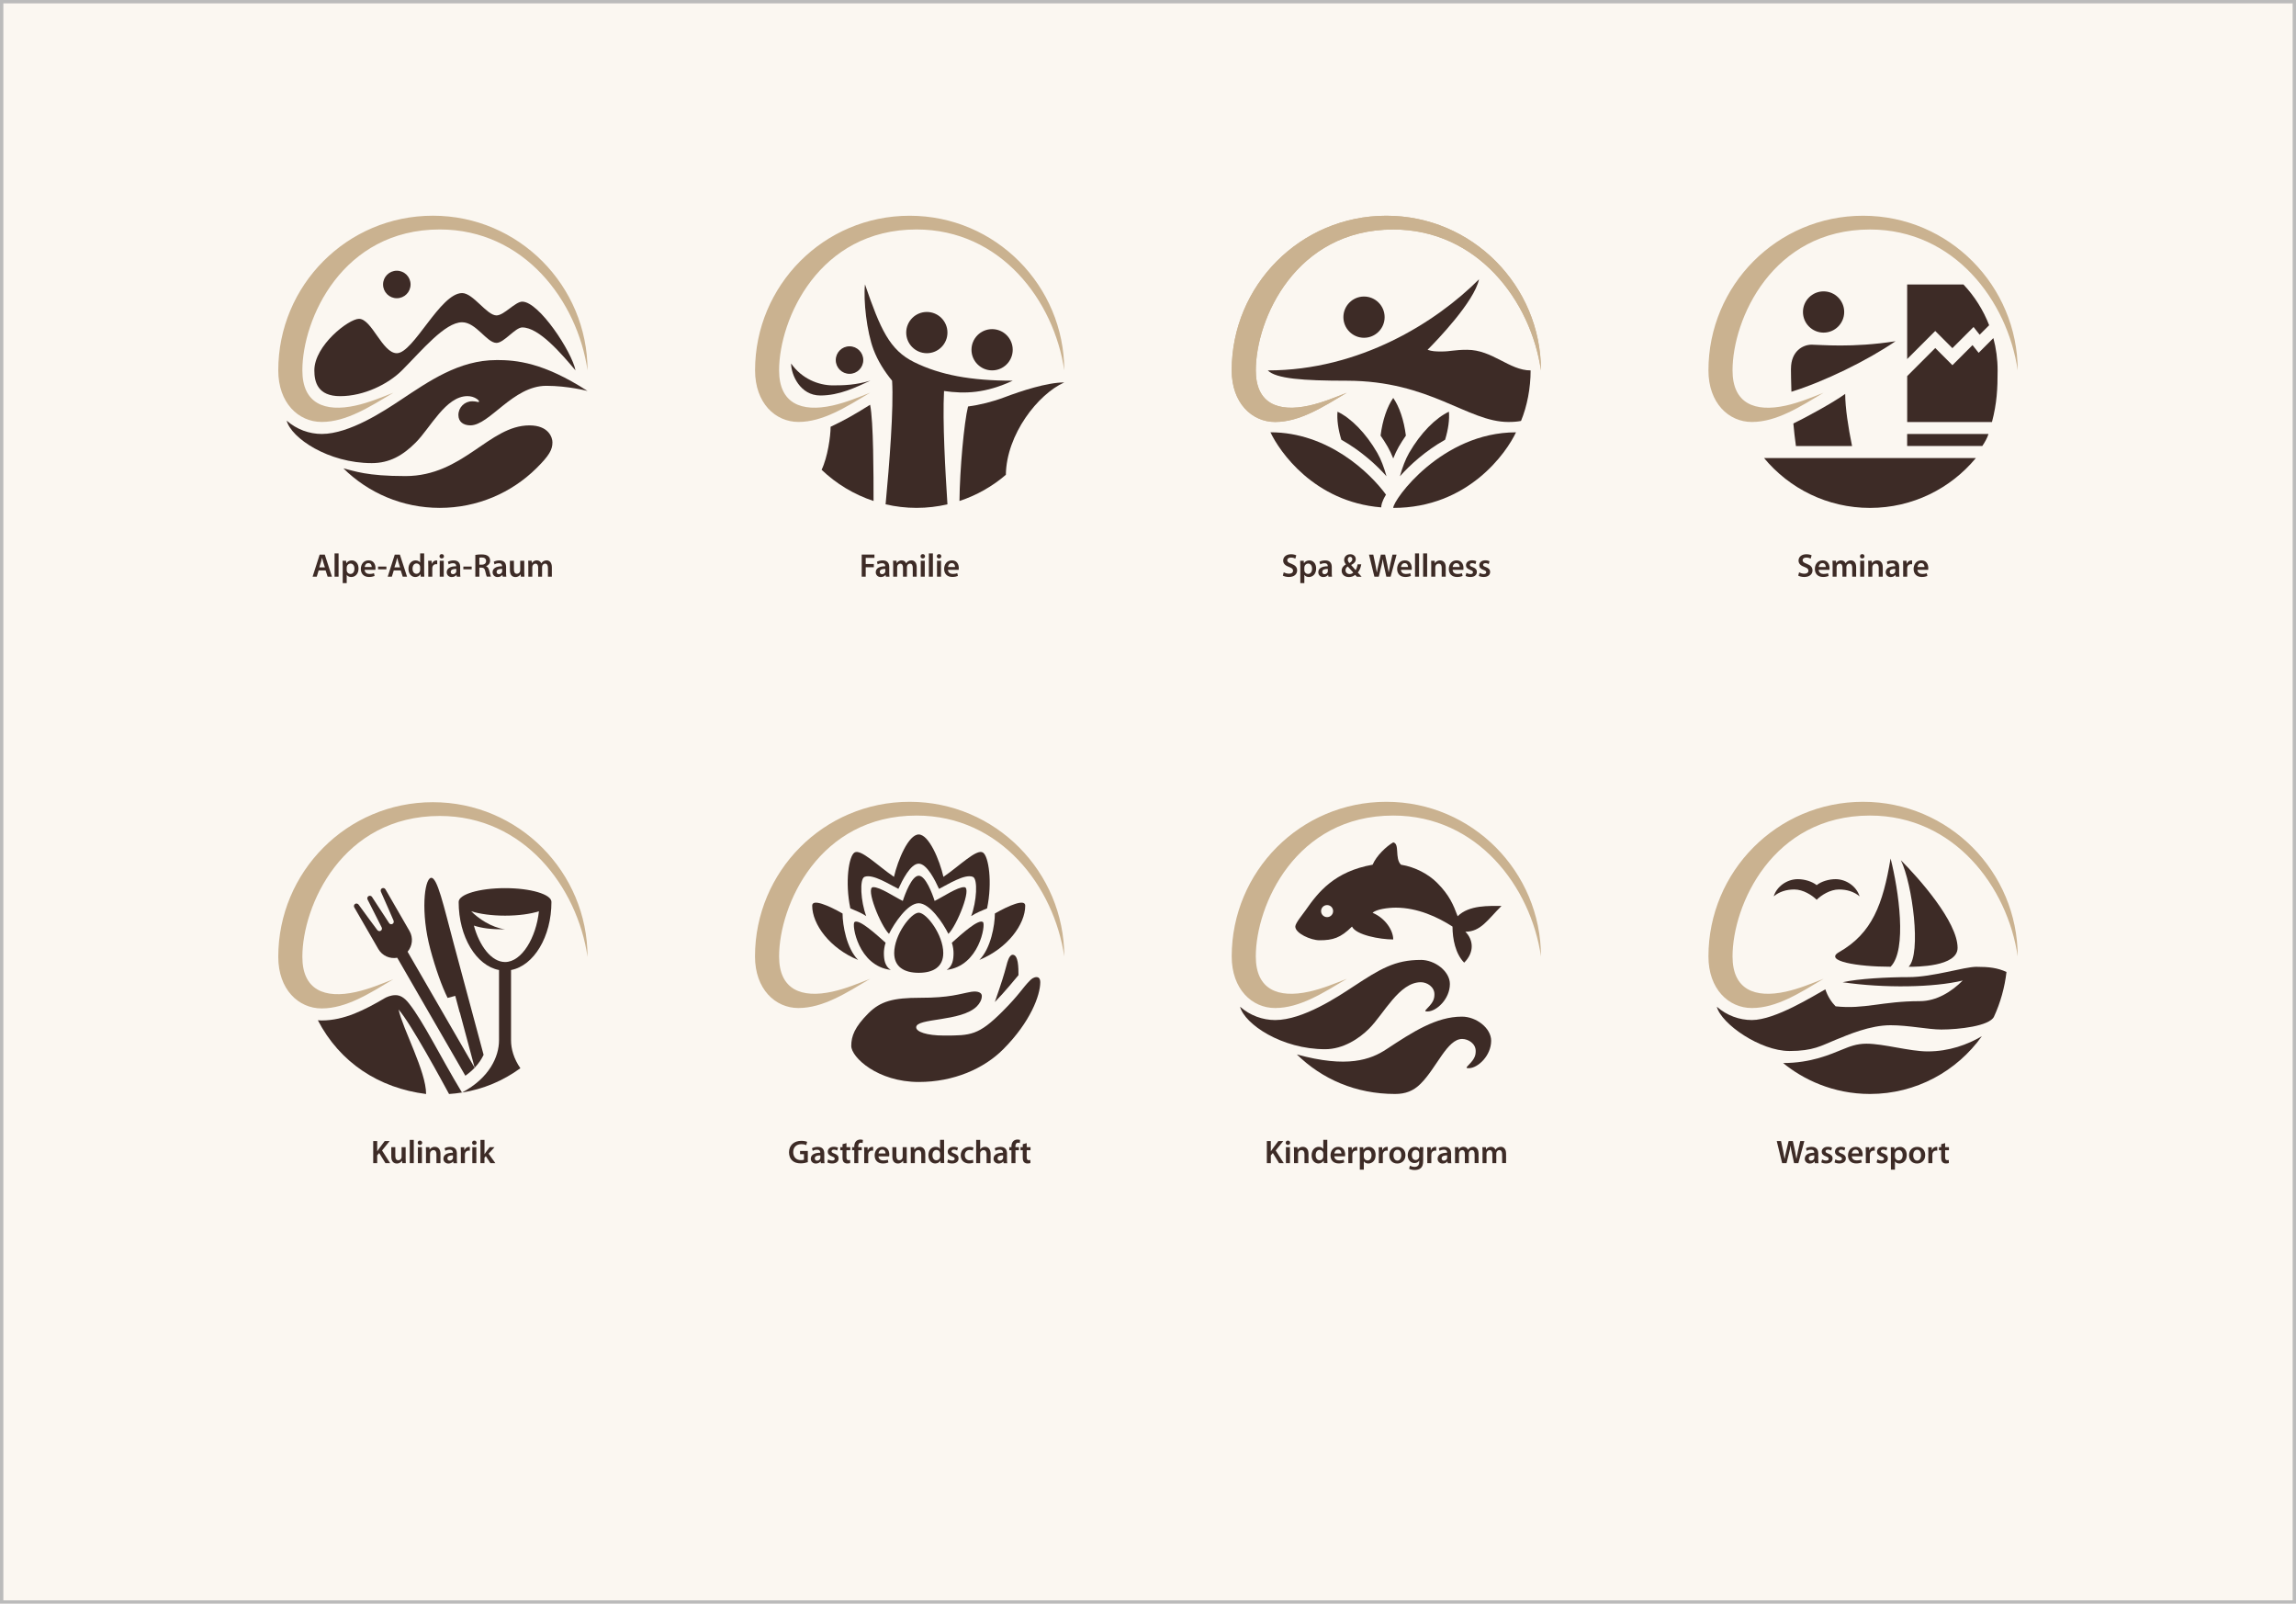 <?xml version="1.0" encoding="UTF-8"?>
<svg id="Ebene_1" data-name="Ebene 1" xmlns="http://www.w3.org/2000/svg" xmlns:xlink="http://www.w3.org/1999/xlink" version="1.1" viewBox="0 0 686 479">
  <defs>
    <style>
      .cls-1 {
        clip-path: url(#clippath);
      }

      .cls-2 {
        fill: none;
      }

      .cls-2, .cls-3, .cls-4, .cls-5, .cls-6 {
        stroke-width: 0px;
      }

      .cls-3 {
        fill: #bbb;
      }

      .cls-4 {
        fill: #fbf7f1;
      }

      .cls-5 {
        fill: #3d2b26;
      }

      .cls-6 {
        fill: #cab290;
      }
    </style>
    <clipPath id="clippath">
      <rect class="cls-2" width="686" height="479"/>
    </clipPath>
  </defs>
  <rect class="cls-4" width="686" height="479"/>
  <g class="cls-1">
    <path class="cls-6" d="M380.99,126.04c7.39,0,14.39-4.54,21.42-8.73-3.44,1.35-7.25,2.95-11.29,3.84-9.24,2.03-15.91-.59-15.91-10.51,0-15.32,11.92-42.09,41.06-42.09,25.2,0,41.11,21.33,44.14,42.09,0-25.23-20.49-46.2-46.2-46.2s-46.2,20.84-46.2,46.2c0,9.72,6.02,15.4,12.97,15.4"/>
    <path class="cls-6" d="M380.99,126.04c7.39,0,14.39-4.54,21.42-8.73-3.44,1.35-7.25,2.95-11.29,3.84-9.24,2.03-15.91-.59-15.91-10.51,0-15.32,11.92-42.09,41.06-42.09,25.2,0,41.11,21.33,44.14,42.09,0-25.23-20.49-46.2-46.2-46.2s-46.2,20.84-46.2,46.2c0,9.72,6.02,15.4,12.97,15.4"/>
    <path class="cls-5" d="M413.7,94.73c0,3.4-2.76,6.16-6.16,6.16s-6.16-2.76-6.16-6.16,2.76-6.16,6.16-6.16,6.16,2.76,6.16,6.16"/>
    <path class="cls-5" d="M438.34,104.48c-3.92,0-4.88.51-7.7.51-1.78,0-2.82-.06-4.11-.51,2.64-2.64,13.97-14.37,15.37-21.05-12.81,12.81-35.6,27.21-63.11,27.21,2.47,2.47,10.45,3.08,23.61,3.08,24.89,0,36.1,12.32,48.25,12.32,1.55,0,2.67-.09,3.8-.31,1.83-4.41,2.87-9.83,2.87-15.09-6.39,0-11.38-6.16-18.99-6.16"/>
    <path class="cls-5" d="M408.56,136.75c2.35,1.96,4.24,3.87,5.7,5.51-.73-2.6-1.64-5.07-2.75-6.99-3.45-5.98-7.92-10.43-11.89-12.3-.2,2.38.19,5.27,1.14,8.37,3.04,1.72,5.66,3.62,7.79,5.41"/>
    <path class="cls-5" d="M416.27,136.94c.5-1.25,1.04-2.43,1.64-3.47.68-1.17,1.39-2.29,2.14-3.36-.59-4.65-1.95-8.62-3.78-11.25-1.83,2.63-3.19,6.6-3.78,11.25.75,1.07,1.46,2.19,2.14,3.36.6,1.04,1.14,2.22,1.64,3.47"/>
    <path class="cls-5" d="M423.98,136.75c2.14-1.79,4.76-3.69,7.79-5.41.95-3.1,1.34-5.99,1.14-8.37-3.97,1.87-8.44,6.32-11.89,12.3-1.11,1.92-2.03,4.39-2.75,6.99,1.46-1.64,3.35-3.55,5.71-5.51"/>
    <path class="cls-5" d="M416.27,151.71c22.45,0,33.88-16.58,36.68-22.58-22.21,0-36.68,20.14-36.68,22.58"/>
    <path class="cls-5" d="M414.11,147.75c-4.81-6.59-17.35-18.63-34.52-18.63,2.65,5.68,13.01,20.79,33.09,22.43.01-.55.13-1.65,1.43-3.81"/>
    <path class="cls-5" d="M270.76,99.34c0,3.4,2.76,6.16,6.16,6.16s6.16-2.76,6.16-6.16-2.76-6.16-6.16-6.16-6.16,2.76-6.16,6.16"/>
    <path class="cls-5" d="M290.26,104.47c0,3.4,2.76,6.16,6.16,6.16s6.16-2.76,6.16-6.16-2.76-6.16-6.16-6.16-6.16,2.76-6.16,6.16"/>
    <path class="cls-5" d="M249.71,107.55c0,2.27,1.84,4.11,4.11,4.11s4.11-1.84,4.11-4.11-1.84-4.11-4.11-4.11-4.11,1.84-4.11,4.11"/>
    <path class="cls-6" d="M238.56,126.03c7.39,0,14.39-4.54,21.42-8.73-3.44,1.35-7.25,2.95-11.29,3.84-9.24,2.03-15.91-.59-15.91-10.51,0-15.32,11.92-42.09,41.06-42.09,25.2,0,41.11,21.33,44.14,42.09,0-25.23-20.49-46.19-46.19-46.19s-46.19,20.84-46.19,46.19c0,9.72,6.02,15.4,12.97,15.4"/>
    <path class="cls-5" d="M259.98,113.71c-4.28,1.28-7.7,1.4-11.11,1.4-4.29,0-9.31-1.98-12.5-6.53,0,3.34,2.69,9.55,8.73,9.55,5.69,0,10.68-2.46,14.89-4.41"/>
    <path class="cls-5" d="M300.53,141.82c.18-12.1,9.6-24.07,17.44-27.59-5.15,0-12.9,2.56-17.85,4.43-3.61,1.36-7.32,2.27-10.89,2.76-1.19,4.71-2.47,18.89-2.56,28.22,5.15-1.69,9.84-4.37,13.86-7.82"/>
    <path class="cls-5" d="M258.44,84.97c-.51,4.66.52,14.12,2.57,19.5,1.25,3.3,3.26,6.5,5.53,9.24.51,8.2-.81,24.96-1.94,36.93,2.97.68,6.06,1.06,9.24,1.06s6.27-.37,9.24-1.06c-.62-9.7-1.5-24.5-1.02-33.85,6.25.89,12.36.71,20.53-3.08-12.49,0-21.65-1.69-29.46-5.54-7.34-3.62-10.09-9.85-14.68-23.2"/>
    <path class="cls-5" d="M248.17,127.48c0,2.8-.88,9.09-2.69,12.84,4.37,4.17,9.65,7.39,15.52,9.32,0-7.73,0-23.72-1.03-28.74-5.05,3.17-7.86,4.71-11.81,6.58"/>
    <path class="cls-6" d="M96.12,126.03c7.39,0,14.39-4.54,21.42-8.73-3.44,1.35-7.25,2.95-11.29,3.84-9.24,2.03-15.91-.59-15.91-10.51,0-15.32,11.92-42.09,41.06-42.09,25.2,0,41.11,21.33,44.14,42.09,0-25.23-20.49-46.2-46.2-46.2s-46.2,20.84-46.2,46.2c0,9.72,6.02,15.4,12.97,15.4"/>
    <path class="cls-5" d="M158.19,127.06c-12.05,0-19.76,15.14-37.06,15.14-11.65,0-15.18-1.51-18.54-2.31,7.41,7.3,17.58,11.81,28.8,11.81s21.43-4.49,28.85-11.81c3.95-3.9,4.82-5.62,4.82-7.78,0-1.42-1.13-5.05-6.87-5.05"/>
    <path class="cls-5" d="M138.07,96.26c4.2,0,7.36,6.16,10.27,6.16,2.25,0,5.61-4.62,7.7-4.62,5.01,0,11.63,7.78,15.91,12.83-1.08-5.56-10.9-20.53-15.91-20.53-2.09,0-5.45,4.11-7.7,4.11-2.9,0-6.96-6.67-10.27-6.67-6.56,0-14.51,17.96-19.51,17.96-4.32,0-7.47-10.27-11.29-10.27-3.06,0-13.35,7.95-13.35,15.4,0,3.5,1.03,7.7,7.7,7.7,7.14,0,14.4-3.62,18.48-7.7,5.95-5.95,12.83-14.37,17.96-14.37"/>
    <path class="cls-5" d="M148.34,107.55c-11.23,0-20.21,6.34-28.74,11.99-4.67,3.09-15.14,10.08-23.47,10.08-3.73,0-7.49-1.35-10.48-3.98,0,0,0,0,0,0,1.38,5.23,12.47,12.69,25.42,12.69,5.35,0,9.31-2.31,13.14-6.15,4.41-4.41,8.98-13.86,15.46-13.86,2.11,0,3.45,1.24,3.45,1.54,0,.51-.43,0-2.05,0-2.27,0-4.11,1.84-4.11,4.11,0,2.02,1.49,3.08,3.59,3.08,5.73,0,12.7-11.81,22.67-11.81,6.48,0,12.32,1.54,12.32,1.54-13.18-8.51-21.22-9.24-27.2-9.24"/>
    <path class="cls-5" d="M122.67,84.97c0,2.27-1.84,4.11-4.11,4.11s-4.11-1.84-4.11-4.11,1.84-4.11,4.11-4.11,4.11,1.84,4.11,4.11"/>
    <path class="cls-5" d="M586.65,84.98h-16.83v22.27l8.39-8.39,5.13,5.13,6.32-6.32,1.82,2.31,2.84-2.84c-1.76-4.55-4.38-8.67-7.67-12.16"/>
    <path class="cls-6" d="M523.43,126.04c7.39,0,14.39-4.54,21.42-8.73-3.44,1.35-7.25,2.95-11.29,3.84-9.24,2.03-15.91-.59-15.91-10.51,0-15.32,11.92-42.09,41.06-42.09,25.2,0,41.11,21.33,44.14,42.09,0-25.23-20.49-46.2-46.2-46.2s-46.2,20.84-46.2,46.2c0,9.72,6.02,15.4,12.97,15.4"/>
    <path class="cls-5" d="M538.69,93.19c0,3.4,2.76,6.16,6.16,6.16s6.16-2.76,6.16-6.16-2.76-6.16-6.16-6.16-6.16,2.76-6.16,6.16"/>
    <path class="cls-5" d="M594.12,129.63h-24.3v3.59h22.45c.7-1.01,1.5-2.42,1.85-3.59"/>
    <path class="cls-5" d="M589.35,103.08l-6,6-5.13-5.13-8.39,8.39v13.71h25.33c1.48-5.62,1.69-9.91,1.69-15.4,0-3.34-.44-6.58-1.27-9.67l-4.4,4.41-1.83-2.31Z"/>
    <path class="cls-5" d="M527.07,136.82c7.53,9.09,18.91,14.89,31.64,14.89s24.1-5.79,31.64-14.89h-63.27Z"/>
    <path class="cls-5" d="M535.1,110.13c0,1.05.04,3.92.14,6.88,9.62-2.96,22.65-9.29,31.11-15.09-12.98,2.04-22.53,1.03-25.08,1.03s-6.16,1.88-6.16,7.19"/>
    <path class="cls-5" d="M535.82,126.49c.2,2.21.45,4.49.77,6.74h16.77c-1.14-5.57-2.05-11.48-2.05-15.58-3.4,2.51-12.3,7.35-15.49,8.84"/>
    <path class="cls-5" d="M157.87,172.25h1.17v-2.82c0-.14.02-.27.06-.4.12-.32.42-.67.87-.67.56,0,.82.47.82,1.13v2.76h1.17v-2.86c0-.14.02-.29.06-.4.13-.34.43-.64.84-.64.58,0,.85.47.85,1.26v2.63h1.17v-2.81c0-1.52-.8-2.06-1.58-2.06-.4,0-.7.1-.98.28-.22.14-.41.33-.58.6h-.02c-.21-.53-.69-.88-1.32-.88-.81,0-1.24.44-1.47.81h-.03l-.06-.7h-1.03c.02.41.04.87.04,1.42v3.34ZM156.63,167.49h-1.2v2.87c0,.14-.02.27-.07.37-.12.31-.43.65-.92.65-.64,0-.89-.51-.89-1.3v-2.59h-1.2v2.8c0,1.55.79,2.07,1.65,2.07s1.33-.49,1.54-.82h.03l.06.71h1.05c-.02-.39-.04-.86-.04-1.43v-3.33ZM150.04,170.58c0,.09,0,.18-.03.26-.12.34-.46.66-.95.66-.38,0-.68-.22-.68-.69,0-.72.81-.9,1.66-.89v.66ZM151.21,169.39c0-1.05-.44-2.01-1.96-2.01-.75,0-1.37.21-1.72.42l.23.78c.32-.21.81-.35,1.28-.35.84,0,.97.52.97.83v.08c-1.76,0-2.83.61-2.83,1.8,0,.72.54,1.42,1.5,1.42.63,0,1.13-.26,1.41-.63h.03l.09.53h1.08c-.06-.29-.08-.71-.08-1.14v-1.71ZM143.22,166.58c.12-.03.36-.06.74-.06.78,0,1.28.34,1.28,1.06,0,.66-.5,1.09-1.31,1.09h-.71v-2.08ZM142.03,172.25h1.19v-2.71h.61c.68.02.99.29,1.18,1.15.18.82.34,1.36.44,1.55h1.23c-.13-.25-.3-1.02-.52-1.84-.16-.64-.44-1.09-.92-1.27v-.03c.63-.21,1.2-.79,1.2-1.64,0-.57-.21-1.03-.57-1.33-.45-.37-1.08-.53-2.03-.53-.69,0-1.36.06-1.82.15v6.49ZM138.44,170.06h2.49v-.83h-2.49v.83ZM136.33,170.58c0,.09,0,.18-.03.26-.12.34-.46.66-.95.66-.38,0-.68-.22-.68-.69,0-.72.81-.9,1.66-.89v.66ZM137.5,169.39c0-1.05-.44-2.01-1.96-2.01-.75,0-1.37.21-1.72.42l.23.78c.32-.21.81-.35,1.28-.35.84,0,.97.52.97.83v.08c-1.76,0-2.83.61-2.83,1.8,0,.72.54,1.42,1.49,1.42.63,0,1.13-.26,1.41-.63h.03l.09.53h1.08c-.06-.29-.08-.71-.08-1.14v-1.71ZM131.98,166.8c.41,0,.67-.29.67-.64,0-.37-.26-.65-.67-.65s-.67.28-.67.65c0,.35.26.64.66.64h0ZM132.58,167.49h-1.2v4.76h1.2v-4.76ZM127.96,172.25h1.2v-2.47c0-.13,0-.25.03-.36.11-.55.51-.91,1.08-.91.15,0,.25,0,.36.03v-1.12c-.1-.02-.17-.03-.28-.03-.52,0-1.08.34-1.31,1.01h-.03l-.05-.9h-1.04c.03.42.04.89.04,1.53v3.23ZM125.53,170.18c0,.13,0,.25-.04.35-.12.52-.55.85-1.04.85-.76,0-1.19-.64-1.19-1.52s.43-1.57,1.2-1.57c.55,0,.93.38,1.04.84.02.1.03.22.03.32v.71ZM125.53,165.3v2.7h-.02c-.22-.35-.68-.62-1.34-.62-1.14,0-2.14.95-2.13,2.54,0,1.47.9,2.43,2.04,2.43.68,0,1.26-.33,1.55-.86h.02l.06.75h1.06c-.02-.32-.04-.85-.04-1.34v-5.61h-1.2ZM117.84,169.47l.51-1.62c.12-.39.22-.85.31-1.23h.02c.1.38.21.83.33,1.23l.52,1.62h-1.69ZM119.73,170.38l.6,1.87h1.29l-2.14-6.59h-1.53l-2.11,6.59h1.24l.57-1.87h2.09ZM112.96,170.06h2.49v-.83h-2.49v.83ZM108.96,169.36c.05-.49.36-1.16,1.11-1.16.8,0,1,.72.99,1.16h-2.09ZM112.15,170.2c.02-.11.04-.28.04-.51,0-1.05-.51-2.32-2.05-2.32s-2.33,1.24-2.33,2.56c0,1.46.91,2.41,2.45,2.41.68,0,1.25-.13,1.66-.3l-.18-.82c-.37.13-.76.22-1.32.22-.76,0-1.44-.37-1.47-1.23h3.19ZM103.59,169.52c0-.1.02-.21.04-.3.13-.53.59-.89,1.09-.89.77,0,1.18.68,1.18,1.53,0,.94-.45,1.57-1.21,1.57-.52,0-.94-.35-1.07-.84-.02-.11-.03-.22-.03-.33v-.73ZM102.39,174.18h1.2v-2.46h.02c.24.38.74.63,1.34.63,1.09,0,2.17-.83,2.17-2.55,0-1.49-.91-2.42-2-2.42-.72,0-1.28.3-1.63.84h-.02l-.06-.73h-1.05c.02.45.04.96.04,1.58v5.11ZM99.96,172.25h1.2v-6.95h-1.2v6.95ZM95.39,169.47l.51-1.62c.12-.39.22-.85.31-1.23h.02c.1.38.21.83.33,1.23l.52,1.62h-1.69ZM97.29,170.38l.6,1.87h1.29l-2.14-6.59h-1.53l-2.11,6.59h1.24l.57-1.87h2.09Z"/>
    <path class="cls-5" d="M283.25,169.36c.05-.49.36-1.16,1.11-1.16.8,0,1,.72.99,1.16h-2.09ZM286.43,170.2c.02-.11.04-.28.04-.51,0-1.05-.51-2.32-2.05-2.32s-2.33,1.24-2.33,2.56c0,1.46.91,2.4,2.45,2.4.68,0,1.25-.13,1.66-.3l-.18-.82c-.37.13-.76.22-1.32.22-.76,0-1.44-.37-1.47-1.23h3.19ZM280.57,166.8c.41,0,.67-.29.67-.64,0-.37-.26-.65-.67-.65s-.67.28-.67.65c0,.35.26.64.66.64h0ZM281.16,167.49h-1.2v4.76h1.2v-4.76ZM277.53,172.25h1.2v-6.95h-1.2v6.95ZM275.71,166.8c.41,0,.67-.29.67-.64,0-.37-.26-.65-.67-.65s-.67.28-.67.65c0,.35.26.64.66.64h0ZM276.3,167.49h-1.2v4.76h1.2v-4.76ZM266.88,172.25h1.17v-2.82c0-.14.02-.27.06-.4.12-.32.42-.67.87-.67.56,0,.82.47.82,1.13v2.76h1.17v-2.86c0-.14.02-.29.06-.4.13-.34.43-.64.84-.64.58,0,.85.47.85,1.26v2.63h1.17v-2.81c0-1.52-.8-2.06-1.58-2.06-.4,0-.7.1-.98.28-.22.14-.41.33-.58.6h-.02c-.21-.53-.69-.88-1.32-.88-.81,0-1.24.44-1.47.81h-.03l-.06-.7h-1.03c.02.41.04.87.04,1.42v3.34ZM264.52,170.58c0,.09,0,.18-.03.26-.12.34-.46.66-.95.66-.38,0-.69-.22-.69-.69,0-.72.81-.9,1.66-.89v.66ZM265.69,169.39c0-1.05-.44-2.01-1.96-2.01-.75,0-1.37.21-1.72.42l.23.78c.32-.21.81-.35,1.28-.35.84,0,.97.52.97.83v.08c-1.76,0-2.83.61-2.83,1.8,0,.72.54,1.42,1.5,1.42.63,0,1.13-.26,1.41-.63h.03l.09.53h1.08c-.06-.29-.08-.71-.08-1.14v-1.71ZM257.46,172.25h1.2v-2.81h2.42v-.98h-2.42v-1.82h2.61v-.99h-3.81v6.59Z"/>
    <path class="cls-5" d="M441.83,172.01c.35.2.87.33,1.45.33,1.26,0,1.94-.62,1.94-1.5,0-.7-.4-1.14-1.27-1.45-.61-.22-.83-.36-.83-.67s.24-.51.67-.51.81.16,1.01.27l.24-.84c-.28-.16-.74-.28-1.27-.28-1.11,0-1.8.64-1.8,1.49,0,.57.38,1.08,1.31,1.39.59.22.78.37.78.69s-.24.54-.76.54c-.43,0-.95-.19-1.21-.35l-.24.88ZM437.87,172.01c.35.2.87.33,1.45.33,1.26,0,1.94-.62,1.94-1.5,0-.7-.4-1.14-1.27-1.45-.61-.22-.83-.36-.83-.67s.24-.51.67-.51.81.16,1.01.27l.24-.84c-.28-.16-.74-.28-1.27-.28-1.11,0-1.8.64-1.8,1.49,0,.57.38,1.08,1.31,1.39.59.22.78.37.78.69s-.23.54-.76.54c-.43,0-.95-.19-1.21-.35l-.24.88ZM434.03,169.36c.05-.49.36-1.16,1.11-1.16.8,0,1,.72.99,1.16h-2.09ZM437.22,170.2c.02-.11.04-.28.04-.51,0-1.05-.51-2.32-2.05-2.32s-2.33,1.24-2.33,2.56c0,1.46.91,2.41,2.45,2.41.68,0,1.25-.13,1.66-.3l-.18-.82c-.37.13-.76.22-1.32.22-.76,0-1.44-.37-1.47-1.23h3.19ZM427.64,172.25h1.2v-2.81c0-.14.02-.28.06-.38.13-.36.46-.7.94-.7.66,0,.91.52.91,1.2v2.69h1.2v-2.83c0-1.51-.86-2.04-1.69-2.04s-1.31.45-1.53.82h-.03l-.06-.71h-1.05c.02.41.04.87.04,1.42v3.34ZM425.2,172.25h1.2v-6.95h-1.2v6.95ZM422.78,172.25h1.2v-6.95h-1.2v6.95ZM418.59,169.36c.05-.49.36-1.16,1.11-1.16.8,0,1,.72.99,1.16h-2.09ZM421.78,170.2c.02-.11.04-.28.04-.51,0-1.05-.51-2.32-2.05-2.32s-2.33,1.24-2.33,2.56c0,1.46.91,2.41,2.45,2.41.68,0,1.25-.13,1.66-.3l-.18-.82c-.37.13-.76.22-1.32.22-.76,0-1.44-.37-1.47-1.23h3.19ZM411.95,172.25l.76-3.1c.2-.75.32-1.39.43-2.09h.02c.09.71.21,1.34.37,2.08l.68,3.11h1.28l1.78-6.59h-1.22l-.68,2.97c-.18.81-.33,1.56-.45,2.29h-.02c-.1-.71-.24-1.45-.4-2.23l-.66-3.03h-1.26l-.71,2.97c-.19.84-.37,1.62-.48,2.32h-.02c-.11-.66-.26-1.5-.43-2.3l-.63-2.99h-1.28l1.61,6.59h1.3ZM403.39,166.32c.45,0,.66.39.66.74,0,.46-.32.76-.89,1.12-.28-.34-.47-.67-.47-1.06,0-.42.24-.8.69-.8h0ZM403.21,171.47c-.72,0-1.2-.52-1.2-1.16,0-.55.35-.9.67-1.11.63.71,1.25,1.41,1.65,1.82-.25.25-.64.45-1.11.45h0ZM406.81,172.25c-.4-.43-.76-.83-1.12-1.24.54-.62.85-1.45,1.03-2.46h-1.09c-.11.69-.3,1.31-.59,1.75-.37-.4-.87-.99-1.33-1.51v-.04c.97-.49,1.37-1.05,1.37-1.72,0-.91-.71-1.48-1.64-1.48-1.21,0-1.84.86-1.84,1.69,0,.47.21.95.53,1.31v.04c-.75.4-1.27,1.02-1.27,1.91,0,.95.72,1.86,2.17,1.86.75,0,1.37-.23,1.86-.65.21.21.35.38.52.55h1.41ZM396.73,170.58c0,.09,0,.18-.03.26-.12.34-.46.66-.95.66-.38,0-.68-.22-.68-.69,0-.72.81-.9,1.66-.89v.66ZM397.91,169.39c0-1.05-.44-2.01-1.96-2.01-.75,0-1.37.21-1.72.42l.23.78c.32-.21.81-.35,1.28-.35.84,0,.97.52.97.83v.08c-1.76,0-2.83.61-2.83,1.8,0,.72.54,1.42,1.5,1.42.63,0,1.13-.26,1.41-.63h.03l.09.53h1.08c-.06-.29-.08-.71-.08-1.14v-1.71ZM389.71,169.52c0-.1.02-.21.04-.3.13-.53.59-.89,1.09-.89.77,0,1.18.68,1.18,1.53,0,.94-.45,1.57-1.21,1.57-.52,0-.94-.35-1.07-.84-.02-.11-.03-.22-.03-.33v-.73ZM388.51,174.18h1.2v-2.46h.02c.24.38.74.63,1.34.63,1.09,0,2.17-.83,2.17-2.55,0-1.49-.91-2.42-2-2.42-.72,0-1.28.3-1.63.84h-.02l-.06-.73h-1.06c.02.45.04.96.04,1.58v5.11ZM383.28,171.93c.36.21,1.08.41,1.79.41,1.69,0,2.49-.91,2.49-1.97,0-.94-.55-1.52-1.69-1.96-.88-.33-1.26-.57-1.26-1.08,0-.39.32-.79,1.09-.79.62,0,1.08.19,1.32.31l.28-.97c-.34-.18-.86-.33-1.57-.33-1.44,0-2.34.81-2.34,1.9,0,.94.69,1.53,1.79,1.91.83.3,1.16.6,1.16,1.1,0,.54-.43.9-1.19.9-.62,0-1.21-.2-1.59-.42l-.27,1Z"/>
    <path class="cls-5" d="M572.9,169.36c.05-.49.36-1.16,1.11-1.16.8,0,1,.72.99,1.16h-2.09ZM576.09,170.2c.02-.11.04-.28.04-.51,0-1.05-.51-2.32-2.05-2.32s-2.33,1.24-2.33,2.56c0,1.46.91,2.41,2.45,2.41.68,0,1.25-.13,1.66-.3l-.18-.82c-.37.13-.76.22-1.32.22-.76,0-1.44-.37-1.47-1.23h3.19ZM568.63,172.25h1.2v-2.47c0-.13,0-.25.03-.36.11-.55.51-.91,1.08-.91.15,0,.25,0,.36.03v-1.12c-.1-.02-.17-.03-.28-.03-.52,0-1.08.34-1.31,1.01h-.03l-.05-.9h-1.04c.03.42.04.89.04,1.53v3.23ZM566.27,170.58c0,.09,0,.18-.03.26-.12.34-.46.66-.95.66-.38,0-.69-.22-.69-.69,0-.72.81-.9,1.66-.89v.66ZM567.44,169.39c0-1.05-.44-2.01-1.96-2.01-.75,0-1.37.21-1.72.42l.23.78c.32-.21.81-.35,1.28-.35.84,0,.97.52.97.83v.08c-1.76,0-2.83.61-2.83,1.8,0,.72.54,1.42,1.49,1.42.63,0,1.13-.26,1.41-.63h.03l.09.53h1.08c-.06-.29-.08-.71-.08-1.14v-1.71ZM558.22,172.25h1.2v-2.81c0-.14.02-.28.06-.38.13-.36.46-.7.94-.7.66,0,.91.52.91,1.2v2.69h1.2v-2.83c0-1.51-.86-2.04-1.69-2.04s-1.31.45-1.53.82h-.03l-.06-.71h-1.05c.02.41.04.87.04,1.42v3.34ZM556.4,166.8c.41,0,.67-.29.67-.64,0-.37-.26-.65-.67-.65s-.67.28-.67.65c0,.35.26.64.66.64h0ZM556.99,167.49h-1.2v4.76h1.2v-4.76ZM547.57,172.25h1.17v-2.82c0-.14.02-.27.06-.4.12-.32.42-.67.87-.67.56,0,.82.47.82,1.13v2.76h1.17v-2.86c0-.14.02-.29.06-.4.13-.34.43-.64.84-.64.58,0,.85.47.85,1.26v2.63h1.17v-2.81c0-1.52-.8-2.06-1.58-2.06-.4,0-.7.1-.98.28-.22.14-.41.33-.58.6h-.02c-.21-.53-.69-.88-1.32-.88-.81,0-1.24.44-1.47.81h-.03l-.06-.7h-1.03c.02.41.04.87.04,1.42v3.34ZM543.4,169.36c.05-.49.36-1.16,1.11-1.16.8,0,1,.72.99,1.16h-2.09ZM546.59,170.2c.02-.11.04-.28.04-.51,0-1.05-.51-2.32-2.05-2.32s-2.33,1.24-2.33,2.56c0,1.46.91,2.41,2.45,2.41.68,0,1.25-.13,1.66-.3l-.18-.82c-.37.13-.76.22-1.32.22-.76,0-1.44-.37-1.47-1.23h3.19ZM537.26,171.93c.36.21,1.08.41,1.79.41,1.69,0,2.49-.91,2.49-1.97,0-.94-.55-1.52-1.69-1.96-.88-.33-1.26-.57-1.26-1.08,0-.39.32-.79,1.09-.79.62,0,1.08.19,1.32.31l.28-.97c-.34-.18-.86-.33-1.57-.33-1.44,0-2.34.81-2.34,1.9,0,.94.69,1.53,1.79,1.91.83.3,1.16.6,1.16,1.1,0,.54-.43.9-1.19.9-.62,0-1.21-.2-1.59-.42l-.27,1Z"/>
    <path class="cls-5" d="M119.06,301.5c3.76,4.26,13.2,21.78,15.11,25.27,1.3-.09,2.59-.23,3.86-.44-6.64-10.99-11.48-21.14-15.87-26.66-1.36-1.72-2.63-2.43-3.99-2.43-1.44,0-2.71.61-3.2.89-5.95,3.49-12.09,6.67-18.85,6.67-.38,0-.77-.02-1.15-.05,6.58,12.64,18.22,20.25,32.34,22.02,0-6.81-6.92-19.25-8.23-25.27"/>
    <path class="cls-5" d="M141.81,318.92l-20.03-34.65c1.44-1.69,1.75-4.16.57-6.19,0,0-7.19-12.45-7.19-12.45-.21-.37-.68-.49-1.05-.28-.37.21-.46.67-.28,1.05.97,2.09,3.64,8.33,3.73,8.51.18.39.09.84-.28,1.05-.37.21-.84.09-1.05-.28-.07-.12-5.06-7.74-5.06-7.74-.21-.37-.68-.49-1.05-.28-.37.21-.49.68-.28,1.05,0,0,4.1,8.13,4.18,8.26.21.37.09.84-.28,1.05-.37.21-.81.06-1.05-.28-.15-.21-4.18-5.6-5.51-7.49-.24-.35-.68-.49-1.05-.28-.37.21-.49.68-.28,1.05l7.19,12.45c1.17,2.03,3.47,3,5.65,2.6l20.35,35.24c1.1-.78,2.03-1.59,2.79-2.39"/>
    <path class="cls-6" d="M96.12,301.21c7.39,0,14.39-4.54,21.42-8.73-3.44,1.35-7.25,2.95-11.29,3.84-9.24,2.03-15.91-.59-15.91-10.51,0-15.32,11.92-42.09,41.06-42.09,25.2,0,41.11,21.33,44.14,42.09,0-25.23-20.49-46.2-46.2-46.2s-46.2,20.84-46.2,46.2c0,9.72,6.02,15.4,12.97,15.4"/>
    <path class="cls-5" d="M136.02,297.46l1.33,4.96s.03-.01.04-.02l4.43,16.52c1.28-1.34,2.11-2.66,2.67-3.86l-8.98-33.41c-2.93-10.95-4.88-19.95-6.8-19.43-1.92.51-3.07,10.34-.14,21.29,1.59,5.93,3.47,11.12,5.16,14.56l2.29-.61Z"/>
    <path class="cls-5" d="M141.59,276.47c2.43.78,5.07,1.13,9.31,1.13-4.19-.62-7.96-3.25-10.12-5.41,2.53.8,6.12,1.31,10.12,1.31s7.59-.5,10.12-1.31c-.84,7.9-5.13,15.16-10.12,15.16-4.06,0-7.67-4.82-9.31-10.88M152.7,289.74c6.8-1.31,12.06-9.93,12.06-20.35,0-2.27-6.21-4.11-13.86-4.11s-13.86,1.84-13.86,4.11c0,10.46,5.26,19.05,12.06,20.35v20.97c0,4.91-2.88,11.28-11.07,15.63,6.44-1.04,12.22-3.48,17.45-7.27-1.97-2.84-2.79-5.77-2.79-8.35v-20.97Z"/>
    <path class="cls-6" d="M380.99,301.09c7.39,0,14.39-4.54,21.42-8.73-3.44,1.35-7.25,2.95-11.29,3.84-9.24,2.03-15.91-.59-15.91-10.51,0-15.32,11.92-42.09,41.06-42.09,25.2,0,41.11,21.33,44.14,42.09,0-25.23-20.49-46.2-46.2-46.2s-46.2,20.84-46.2,46.2c0,9.72,6.02,15.4,12.97,15.4"/>
    <path class="cls-5" d="M424.48,286.72c-7.7,0-12.13,2.7-20.02,7.88-4.68,3.08-15.14,10.08-23.47,10.08-3.73,0-7.49-1.35-10.48-3.98,0,0,0,0,0,0,1.38,5.23,12.47,12.69,25.42,12.69,5.35,0,10.15-3.15,13.14-6.15,4.41-4.41,8.98-13.86,15.46-13.86,1.83,0,4.05,1.37,4.05,3.59,0,1.22-.23,2.29-2.05,4.11-1,1-.77,1.03,0,1.03,2.66,0,6.67-3.71,6.67-8.21,0-3.74-4.42-7.19-8.73-7.19"/>
    <path class="cls-5" d="M396.51,273.94c-.99,0-1.8-.8-1.8-1.8s.8-1.8,1.8-1.8,1.8.8,1.8,1.8-.8,1.8-1.8,1.8M448.61,270.6c-3.62,0-9.67-.34-13.09,3.08-1.28-3.41-2.44-6.29-6.16-10.01-2.51-2.51-6.47-4.71-10.78-5.39-1.94-1.94-.29-6.26-2.31-6.67-2.05,1.18-5.01,3.97-6.16,6.67-11.4,2.01-16.29,8.23-20.02,13.6-.84,1.21-3.08,3.86-3.08,4.88,0,2.01,4.62,4.09,7.22,4.09,3.99,0,6.3-.68,9.72-4.09,1.18,2.5,8.29,3.85,12.32,3.85,0-2.71-2.35-6.36-6.16-7.96,1.08-1.08,4.66-1.54,6.93-1.54,6.48,0,12.57,2.82,16.94,5.65,0,3.68.89,8.17,3.49,10.78,3.18-3.18,2.71-6.89.36-9.24,4.58,0,6.69-3.61,10.78-7.7"/>
    <path class="cls-5" d="M436.8,303.66c-7.7,0-14.7,4.56-22.58,9.75-4.68,3.08-11.65,5.7-26.75,1.54,7.51,7.36,17.58,11.81,29.34,11.81,3.11,0,5.48-.88,7.67-3.08,4.79-4.79,7.91-13.35,12.38-13.35,1.83,0,4.05,1.37,4.05,3.59,0,1.22-.23,2.29-2.05,4.11-1,1-.77,1.03,0,1.03,2.66,0,6.67-3.71,6.67-8.21,0-3.74-4.42-7.19-8.73-7.19"/>
    <path class="cls-6" d="M523.43,301.09c7.39,0,14.39-4.54,21.42-8.73-3.44,1.35-7.25,2.95-11.29,3.84-9.24,2.03-15.91-.59-15.91-10.51,0-15.32,11.92-42.09,41.06-42.09,25.2,0,41.11,21.33,44.14,42.09,0-25.23-20.49-46.2-46.2-46.2s-46.2,20.84-46.2,46.2c0,9.72,6.02,15.4,12.97,15.4"/>
    <path class="cls-5" d="M564.87,256.43c-2.29,13.67-5.5,22.33-15.4,27.97-4.62,2.63,5.4,4.36,15.4,4.36,5.01-5.01,2.41-22.92,0-32.34"/>
    <path class="cls-5" d="M567.95,256.95c3.43,7.04,6.19,27.94,2.31,31.82,2.35,0,14.63,0,14.63-5.65,0-7.77-11.53-20.77-16.94-26.17"/>
    <path class="cls-5" d="M534.58,313.93c7.23,0,9.54-1.58,13.86-3.34,3.81-1.54,10.27-4.36,16.42-4.36,5.46,0,11.17,1.28,15.18,1.28,5.22,0,14.42-1.03,15.73-3.85,1.9-4.1,3.21-8.77,3.73-13.34-2.67-1.23-5.21-1.54-8.97-1.54s-13.03,3.08-20.27,3.08c-6.08,0-15.05.45-19.72,1.53,12.45,1.82,27.24,1.58,35.88-.51-3.34,3.34-7.81,6.16-12.83,6.16-11.14,0-16.6,2.49-25.15,1.54-1.21-1.21-2.4-3.03-3.06-5.07-3.45,1.89-14.98,9.17-21.95,9.17-3.73,0-7.49-1.35-10.48-3.98,1.38,5.24,13.08,13.22,21.63,13.22"/>
    <path class="cls-5" d="M575.98,314.05c-5.45,0-13.15-2.31-18.3-2.31-2.99,0-5.11.88-7.05,1.67-3.76,1.52-9.51,4.11-17.87,4.11,5.87,4.81,14.83,9.24,25.95,9.24,13.79,0,25.98-6.82,33.43-17.25-4.26,2.5-9.79,4.54-16.15,4.54"/>
    <path class="cls-5" d="M548.44,262.6c-2.02,0-4.25.67-5.65,1.78-1.39-1.1-3.63-1.78-5.65-1.78-3.21,0-6.29,2.18-7.19,5.13,1.68-1.4,3.81-2.05,6.16-2.05,2.65,0,5.33,1.73,6.67,3.08,1.35-1.35,4.02-3.08,6.67-3.08,2.35,0,4.48.65,6.16,2.05-.9-2.95-3.98-5.13-7.19-5.13"/>
    <path class="cls-6" d="M238.56,301.09c7.39,0,14.39-4.54,21.42-8.73-3.44,1.35-7.25,2.95-11.29,3.84-9.24,2.03-15.91-.59-15.91-10.51,0-15.32,11.92-42.09,41.06-42.09,25.2,0,41.11,21.33,44.14,42.09,0-25.23-20.49-46.2-46.2-46.2s-46.2,20.84-46.2,46.2c0,9.72,6.02,15.4,12.97,15.4"/>
    <path class="cls-5" d="M309.77,291.85c-.96,0-1.61.58-2.05,1.03-2.34,2.34-3,4.03-8.21,9.24-7.14,7.14-9.47,7.19-17.45,7.19-5.22,0-8.32-1.13-8.32-2.46,0-2.86,13.45-1.59,18.12-6.26.87-.87,1.49-2,1.49-3.08,0-1.5-2.26-1.43-3.08-1.28-3.82.67-6.37,1.8-15.4,1.8-7.94,0-11.78,1-15.4,4.62-4.12,4.12-5.13,6.84-5.13,9.75,0,3.41,7.88,10.78,20.17,10.78,10.47,0,19.45-3.99,25.21-9.75,8.2-8.2,11.09-16.21,11.09-20.02,0-1.01-.4-1.54-1.03-1.54"/>
    <path class="cls-5" d="M304.3,291.26c0-2.05,0-6.08-1.72-6.08-1.11,0-1.67,2.47-1.83,3.07-.85,3.18-1.39,4.89-3.51,11.05,2.78-2.81,6.24-7.05,7.06-8.03"/>
    <path class="cls-5" d="M297.24,272.86c4.13-2.36,9.08-4.51,9.08-2.35,0,5.58-5.27,12.76-13.71,16.21,3.43-3.43,4.64-10.38,4.64-13.86"/>
    <path class="cls-5" d="M251.75,272.86c-4.13-2.36-9.08-4.51-9.08-2.35,0,5.58,5.27,12.76,13.71,16.21-3.43-3.43-4.64-10.38-4.64-13.86"/>
    <path class="cls-5" d="M288.15,264.99c-2.02-.13-6.59,3.02-8.9,4.11-.68-2.15-2.7-7.53-4.75-7.53s-4.07,5.38-4.76,7.53c-2.31-1.09-6.88-4.24-8.9-4.11-2.31.15,2.22,11.46,4.78,13.95,1.54-3.14,5.54-9.15,8.87-9.15s7.33,6.01,8.87,9.15c2.56-2.48,7.09-13.8,4.78-13.95"/>
    <path class="cls-5" d="M293.67,254.64c-1.9-1.17-6.95,3.98-11.79,7.27-1.14-5.04-4.35-12.66-7.39-12.66-3.04,0-6.24,7.62-7.39,12.66-4.84-3.29-9.9-8.44-11.79-7.27-1.71,1.06-2.89,8.85-1.25,16.68,1.8.77,3.23,1.32,4.75,2.31-1.64-4.32-2.05-11.09-.51-11.72,2.43-.98,7.46,2.27,10.12,3.59,1.09-2.39,3.59-7.53,6.07-7.53s4.98,5.13,6.07,7.53c2.65-1.32,7.69-4.58,10.12-3.59,1.54.63,1.13,7.4-.51,11.72,1.52-.99,2.94-1.54,4.75-2.31,1.64-7.84.46-15.63-1.25-16.68"/>
    <path class="cls-5" d="M274.5,272.61c-2.31,0-7.33,6.59-7.33,12.06,0,4.1,2.93,5.9,7.33,5.9s7.33-1.8,7.33-5.9c0-5.47-5.02-12.06-7.33-12.06"/>
    <path class="cls-5" d="M266.14,289.7c-1.79-1.09-2.05-3.2-2.05-5.03,0-.7.12-1.98.51-3.08-2.86-2.56-8.01-7.25-9.31-6.16-.84.71,1.09,13.07,10.85,14.27"/>
    <path class="cls-5" d="M282.85,289.7c1.79-1.09,2.05-3.2,2.05-5.03,0-.7-.12-1.98-.51-3.08,2.86-2.56,8.01-7.25,9.31-6.16.84.71-1.09,13.07-10.85,14.27"/>
    <path class="cls-5" d="M144.75,340.47h-1.2v6.95h1.2v-1.62l.4-.48,1.37,2.1h1.48l-2.01-2.82,1.77-1.95h-1.45l-1.16,1.53c-.12.17-.25.37-.37.56h-.02v-4.28ZM141.72,341.98c.41,0,.67-.29.67-.64,0-.37-.26-.65-.67-.65s-.67.28-.67.65c0,.35.26.64.66.64h0ZM142.32,342.66h-1.2v4.76h1.2v-4.76ZM137.7,347.42h1.2v-2.47c0-.13,0-.25.03-.36.11-.55.51-.91,1.08-.91.15,0,.25,0,.36.03v-1.12c-.1-.02-.17-.03-.28-.03-.52,0-1.08.34-1.31,1.01h-.03l-.05-.9h-1.04c.03.42.04.89.04,1.53v3.23ZM135.34,345.75c0,.09,0,.18-.03.26-.12.34-.46.66-.95.66-.38,0-.68-.22-.68-.68,0-.72.81-.9,1.66-.89v.66ZM136.51,344.57c0-1.05-.44-2.01-1.96-2.01-.75,0-1.37.2-1.72.42l.23.78c.32-.21.81-.35,1.28-.35.84,0,.97.52.97.83v.08c-1.76,0-2.83.61-2.83,1.8,0,.72.54,1.42,1.49,1.42.63,0,1.13-.26,1.41-.63h.03l.09.53h1.08c-.06-.29-.08-.71-.08-1.14v-1.71ZM127.29,347.42h1.2v-2.81c0-.14.02-.28.06-.38.13-.36.46-.7.94-.7.66,0,.91.52.91,1.2v2.69h1.2v-2.83c0-1.51-.86-2.04-1.69-2.04s-1.31.45-1.53.82h-.03l-.06-.71h-1.05c.02.41.04.87.04,1.42v3.34ZM125.47,341.98c.41,0,.67-.29.67-.64,0-.37-.26-.65-.67-.65s-.67.28-.67.65c0,.35.26.64.66.64h0ZM126.06,342.66h-1.2v4.76h1.2v-4.76ZM122.43,347.42h1.2v-6.95h-1.2v6.95ZM121.19,342.66h-1.2v2.87c0,.14-.02.27-.07.37-.12.31-.43.65-.92.65-.64,0-.89-.51-.89-1.3v-2.59h-1.2v2.8c0,1.55.79,2.07,1.65,2.07s1.33-.49,1.54-.82h.03l.06.71h1.05c-.02-.39-.04-.86-.04-1.43v-3.33ZM111.51,347.42h1.19v-2.32l.6-.7,1.86,3.02h1.41l-2.42-3.78,2.27-2.81h-1.48l-1.73,2.32c-.16.22-.32.46-.48.71h-.03v-3.03h-1.19v6.59Z"/>
    <path class="cls-5" d="M305.58,341.77v.89h-.67v.9h.67v2.23c0,.63.12,1.07.38,1.34.22.24.59.39,1.04.39.37,0,.69-.06.87-.13l-.02-.91c-.14.04-.25.05-.47.05-.46,0-.62-.29-.62-.88v-2.09h1.14v-.9h-1.14v-1.22l-1.18.33ZM303.4,347.42v-3.86h1.04v-.9h-1.05v-.24c0-.59.2-1.09.79-1.09.22,0,.38.04.52.09l.08-.93c-.19-.06-.44-.12-.76-.12-.41,0-.89.13-1.24.46-.41.39-.58,1.01-.58,1.62v.21h-.65v.9h.65v3.86h1.2ZM299.71,345.75c0,.09,0,.18-.03.26-.12.34-.46.66-.95.66-.38,0-.68-.22-.68-.68,0-.72.81-.9,1.66-.89v.66ZM300.88,344.57c0-1.05-.44-2.01-1.96-2.01-.75,0-1.37.21-1.72.42l.23.78c.32-.21.81-.35,1.28-.35.84,0,.97.52.97.83v.08c-1.76,0-2.83.61-2.83,1.8,0,.72.54,1.42,1.49,1.42.63,0,1.13-.26,1.41-.63h.03l.09.53h1.08c-.06-.29-.08-.71-.08-1.14v-1.71ZM291.66,347.42h1.2v-2.86c0-.13,0-.25.05-.36.14-.36.47-.67.94-.67.67,0,.92.53.92,1.21v2.68h1.2v-2.81c0-1.52-.85-2.06-1.66-2.06-.3,0-.59.08-.83.21-.24.13-.45.31-.6.54h-.02v-2.83h-1.2v6.95ZM290.68,346.39c-.23.1-.54.19-.95.19-.82,0-1.46-.56-1.46-1.54,0-.87.54-1.55,1.46-1.55.43,0,.71.09.91.19l.22-.91c-.27-.12-.72-.22-1.16-.22-1.67,0-2.65,1.1-2.65,2.53s.97,2.43,2.45,2.43c.6,0,1.1-.13,1.35-.24l-.17-.89ZM283.01,347.19c.35.2.87.33,1.45.33,1.26,0,1.94-.62,1.94-1.5,0-.7-.4-1.14-1.27-1.45-.61-.22-.83-.36-.83-.67s.24-.51.67-.51.81.16,1.01.27l.24-.84c-.28-.16-.74-.28-1.27-.28-1.11,0-1.8.64-1.8,1.49,0,.57.38,1.08,1.31,1.39.59.22.78.37.78.69s-.24.54-.76.54c-.43,0-.95-.19-1.21-.35l-.24.88ZM280.87,345.36c0,.13,0,.25-.04.35-.12.52-.55.85-1.04.85-.76,0-1.19-.64-1.19-1.52s.43-1.57,1.2-1.57c.55,0,.93.38,1.04.84.02.1.03.22.03.32v.71ZM280.87,340.47v2.7h-.02c-.22-.35-.68-.62-1.34-.62-1.14,0-2.14.95-2.13,2.54,0,1.47.9,2.43,2.04,2.43.68,0,1.26-.33,1.55-.86h.02l.06.75h1.06c-.02-.32-.04-.85-.04-1.34v-5.61h-1.2ZM272.14,347.42h1.2v-2.81c0-.14.02-.28.06-.38.13-.36.46-.7.94-.7.66,0,.91.52.91,1.2v2.69h1.2v-2.83c0-1.51-.86-2.04-1.69-2.04s-1.31.45-1.53.82h-.03l-.06-.71h-1.05c.02.41.04.87.04,1.42v3.34ZM270.9,342.66h-1.2v2.87c0,.14-.02.27-.07.37-.12.31-.43.65-.92.65-.64,0-.89-.51-.89-1.3v-2.59h-1.2v2.8c0,1.55.79,2.07,1.65,2.07s1.33-.49,1.54-.82h.03l.06.71h1.05c-.02-.39-.04-.86-.04-1.43v-3.33ZM262.48,344.54c.05-.49.36-1.16,1.11-1.16.8,0,1,.72.99,1.16h-2.09ZM265.67,345.38c.02-.11.04-.28.04-.51,0-1.05-.51-2.32-2.05-2.32s-2.33,1.24-2.33,2.56c0,1.46.91,2.41,2.45,2.41.68,0,1.25-.13,1.66-.3l-.18-.82c-.37.13-.76.22-1.32.22-.76,0-1.44-.37-1.47-1.23h3.19ZM258.21,347.42h1.2v-2.47c0-.13,0-.25.03-.36.11-.55.51-.91,1.08-.91.15,0,.25,0,.36.03v-1.12c-.1-.02-.17-.03-.28-.03-.52,0-1.08.34-1.31,1.01h-.03l-.05-.9h-1.04c.03.42.04.89.04,1.53v3.23ZM256.44,347.42v-3.86h1.04v-.9h-1.05v-.24c0-.59.2-1.09.79-1.09.22,0,.38.04.52.09l.08-.93c-.19-.06-.44-.12-.76-.12-.41,0-.89.13-1.24.46-.41.39-.58,1.01-.58,1.62v.21h-.65v.9h.65v3.86h1.2ZM251.73,341.77v.89h-.67v.9h.67v2.23c0,.63.12,1.07.38,1.34.22.24.59.39,1.04.39.37,0,.69-.06.87-.13l-.02-.91c-.14.04-.25.05-.47.05-.46,0-.62-.29-.62-.88v-2.09h1.14v-.9h-1.14v-1.22l-1.18.33ZM247.17,347.19c.35.2.87.33,1.45.33,1.26,0,1.94-.62,1.94-1.5,0-.7-.4-1.14-1.27-1.45-.61-.22-.83-.36-.83-.67s.24-.51.67-.51.81.16,1.01.27l.24-.84c-.28-.16-.74-.28-1.27-.28-1.11,0-1.8.64-1.8,1.49,0,.57.38,1.08,1.31,1.39.59.22.78.37.78.69s-.23.54-.76.54c-.43,0-.95-.19-1.21-.35l-.24.88ZM245.11,345.75c0,.09,0,.18-.03.26-.12.34-.46.66-.95.66-.38,0-.68-.22-.68-.68,0-.72.81-.9,1.66-.89v.66ZM246.28,344.57c0-1.05-.44-2.01-1.96-2.01-.75,0-1.37.21-1.72.42l.23.78c.32-.21.81-.35,1.28-.35.84,0,.97.52.97.83v.08c-1.76,0-2.83.61-2.83,1.8,0,.72.54,1.42,1.5,1.42.63,0,1.13-.26,1.41-.63h.03l.09.53h1.08c-.06-.29-.08-.71-.08-1.14v-1.71ZM241.37,343.79h-2.33v.95h1.16v1.65c-.16.07-.47.13-.91.13-1.37,0-2.29-.88-2.29-2.39s.99-2.37,2.4-2.37c.69,0,1.13.12,1.5.28l.26-.98c-.3-.14-.94-.3-1.75-.3-2.18,0-3.66,1.33-3.67,3.42,0,1,.33,1.87.92,2.43.63.6,1.48.88,2.59.88.87,0,1.69-.21,2.11-.37v-3.33Z"/>
    <path class="cls-5" d="M442.97,347.42h1.17v-2.82c0-.14.02-.27.06-.4.12-.32.42-.67.87-.67.56,0,.82.47.82,1.13v2.76h1.17v-2.86c0-.14.02-.29.06-.4.13-.34.43-.64.84-.64.58,0,.85.47.85,1.26v2.63h1.17v-2.81c0-1.52-.8-2.06-1.58-2.06-.4,0-.7.1-.98.28-.22.14-.41.33-.58.6h-.02c-.21-.53-.69-.88-1.32-.88-.81,0-1.24.44-1.47.81h-.03l-.06-.7h-1.03c.02.41.04.87.04,1.42v3.34ZM434.75,347.42h1.17v-2.82c0-.14.02-.27.06-.4.12-.32.42-.67.87-.67.56,0,.82.47.82,1.13v2.76h1.17v-2.86c0-.14.02-.29.06-.4.13-.34.43-.64.84-.64.58,0,.85.47.85,1.26v2.63h1.17v-2.81c0-1.52-.8-2.06-1.58-2.06-.4,0-.7.1-.98.28-.22.14-.41.33-.58.6h-.02c-.21-.53-.69-.88-1.32-.88-.81,0-1.24.44-1.47.81h-.03l-.06-.7h-1.03c.02.41.04.87.04,1.42v3.34ZM432.39,345.75c0,.09,0,.18-.03.26-.12.34-.46.66-.95.66-.38,0-.68-.22-.68-.68,0-.72.81-.9,1.66-.89v.66ZM433.56,344.57c0-1.05-.44-2.01-1.96-2.01-.75,0-1.37.2-1.72.42l.23.78c.32-.21.81-.35,1.28-.35.84,0,.97.52.97.83v.08c-1.76,0-2.83.61-2.83,1.8,0,.72.54,1.42,1.5,1.42.63,0,1.13-.26,1.41-.63h.03l.09.53h1.08c-.06-.29-.08-.71-.08-1.14v-1.71ZM426.45,347.42h1.2v-2.47c0-.13,0-.25.03-.36.11-.55.51-.91,1.08-.91.15,0,.25,0,.36.03v-1.12c-.1-.02-.17-.03-.28-.03-.52,0-1.08.34-1.31,1.01h-.03l-.05-.9h-1.04c.03.42.04.89.04,1.53v3.23ZM424.02,345.34c0,.14,0,.3-.05.42-.14.44-.53.73-.98.73-.75,0-1.16-.66-1.16-1.47,0-.97.5-1.56,1.17-1.56.51,0,.85.33.98.77.03.1.04.21.04.32v.77ZM425.22,344.03c0-.65.02-1.05.04-1.37h-1.05l-.05.63h-.02c-.22-.39-.65-.74-1.38-.74-1.14,0-2.16.95-2.16,2.51,0,1.35.84,2.33,2.02,2.33.64,0,1.12-.28,1.39-.7h.02v.41c0,1.03-.59,1.44-1.37,1.44-.58,0-1.09-.19-1.39-.36l-.26.91c.41.24,1.06.38,1.66.38.66,0,1.35-.14,1.84-.58.5-.45.7-1.16.7-2.16v-2.7ZM417.51,346.66c-.71,0-1.17-.69-1.17-1.61,0-.79.34-1.62,1.19-1.62s1.15.86,1.15,1.6c0,.97-.48,1.63-1.16,1.63h0ZM417.49,347.53c1.2,0,2.43-.78,2.43-2.53,0-1.45-.95-2.44-2.37-2.44s-2.46.96-2.46,2.52,1.05,2.45,2.39,2.45h0ZM411.96,347.42h1.2v-2.47c0-.13,0-.25.03-.36.11-.55.51-.91,1.08-.91.15,0,.25,0,.36.03v-1.12c-.1-.02-.17-.03-.28-.03-.52,0-1.08.34-1.31,1.01h-.03l-.05-.9h-1.04c.03.42.04.89.04,1.53v3.23ZM407.48,344.7c0-.1.02-.21.04-.3.13-.53.59-.89,1.09-.89.77,0,1.18.68,1.18,1.53,0,.94-.45,1.57-1.21,1.57-.52,0-.94-.35-1.07-.84-.02-.11-.03-.22-.03-.33v-.73ZM406.28,349.36h1.2v-2.46h.02c.24.38.74.63,1.34.63,1.09,0,2.17-.83,2.17-2.55,0-1.49-.91-2.42-2-2.42-.72,0-1.28.3-1.63.84h-.02l-.06-.73h-1.05c.02.45.04.96.04,1.58v5.11ZM402.85,347.42h1.2v-2.47c0-.13,0-.25.03-.36.11-.55.51-.91,1.08-.91.15,0,.25,0,.36.03v-1.12c-.1-.02-.17-.03-.28-.03-.52,0-1.08.34-1.31,1.01h-.03l-.05-.9h-1.04c.03.42.04.89.04,1.53v3.23ZM398.68,344.54c.05-.49.36-1.16,1.11-1.16.8,0,1,.72.99,1.16h-2.09ZM401.87,345.38c.02-.11.04-.28.04-.51,0-1.05-.51-2.32-2.05-2.32s-2.33,1.24-2.33,2.56c0,1.46.91,2.4,2.45,2.4.68,0,1.25-.13,1.66-.3l-.18-.82c-.37.13-.76.22-1.32.22-.76,0-1.44-.37-1.47-1.23h3.19ZM395.37,345.36c0,.13,0,.25-.04.35-.12.52-.55.85-1.04.85-.76,0-1.19-.64-1.19-1.52s.43-1.57,1.2-1.57c.55,0,.93.38,1.04.84.02.1.03.22.03.32v.71ZM395.37,340.47v2.7h-.02c-.22-.35-.68-.62-1.34-.62-1.14,0-2.14.95-2.13,2.54,0,1.47.9,2.43,2.04,2.43.68,0,1.26-.33,1.55-.86h.02l.06.75h1.06c-.02-.32-.04-.85-.04-1.34v-5.61h-1.2ZM386.64,347.42h1.2v-2.81c0-.14.02-.28.06-.38.13-.36.46-.7.94-.7.66,0,.91.52.91,1.2v2.69h1.2v-2.83c0-1.51-.86-2.04-1.69-2.04s-1.31.45-1.53.82h-.03l-.06-.71h-1.05c.02.41.04.87.04,1.42v3.34ZM384.81,341.98c.41,0,.67-.29.67-.64,0-.37-.26-.65-.67-.65s-.67.28-.67.65c0,.35.26.64.66.64h0ZM385.41,342.66h-1.2v4.76h1.2v-4.76ZM378.51,347.42h1.19v-2.32l.6-.7,1.86,3.02h1.41l-2.42-3.78,2.27-2.81h-1.48l-1.73,2.32c-.16.22-.32.46-.48.71h-.03v-3.03h-1.19v6.59Z"/>
    <path class="cls-5" d="M579.99,341.77v.89h-.67v.9h.67v2.23c0,.63.12,1.07.38,1.34.22.24.59.39,1.04.39.37,0,.69-.06.87-.13l-.02-.91c-.14.04-.25.05-.47.05-.46,0-.62-.29-.62-.88v-2.09h1.14v-.9h-1.14v-1.22l-1.18.33ZM576.15,347.42h1.2v-2.47c0-.13,0-.25.03-.36.11-.55.51-.91,1.08-.91.15,0,.25,0,.36.03v-1.12c-.1-.02-.17-.03-.28-.03-.52,0-1.08.34-1.31,1.01h-.03l-.05-.9h-1.04c.03.42.04.89.04,1.53v3.23ZM572.8,346.66c-.71,0-1.17-.69-1.17-1.61,0-.79.34-1.62,1.19-1.62s1.15.86,1.15,1.6c0,.97-.48,1.63-1.16,1.63h0ZM572.78,347.53c1.2,0,2.43-.78,2.43-2.53,0-1.45-.95-2.44-2.37-2.44s-2.46.96-2.46,2.52,1.05,2.45,2.39,2.45h0ZM566.17,344.7c0-.1.02-.21.04-.3.13-.53.59-.89,1.09-.89.77,0,1.18.68,1.18,1.53,0,.94-.45,1.57-1.21,1.57-.52,0-.94-.35-1.07-.84-.02-.11-.03-.22-.03-.33v-.73ZM564.97,349.36h1.2v-2.46h.02c.24.38.74.63,1.34.63,1.09,0,2.17-.83,2.17-2.55,0-1.49-.91-2.42-2-2.42-.72,0-1.28.3-1.63.84h-.02l-.06-.73h-1.06c.02.45.04.96.04,1.58v5.11ZM560.67,347.19c.35.2.87.33,1.45.33,1.26,0,1.94-.62,1.94-1.5,0-.7-.4-1.14-1.27-1.45-.61-.22-.83-.36-.83-.67s.23-.51.67-.51.81.16,1.01.27l.24-.84c-.28-.16-.74-.28-1.27-.28-1.11,0-1.8.64-1.8,1.49,0,.57.38,1.08,1.31,1.39.59.22.78.37.78.69s-.23.54-.76.54c-.43,0-.95-.19-1.21-.35l-.24.88ZM557.47,347.42h1.2v-2.47c0-.13,0-.25.03-.36.11-.55.51-.91,1.08-.91.15,0,.25,0,.36.03v-1.12c-.1-.02-.17-.03-.28-.03-.52,0-1.08.34-1.31,1.01h-.03l-.05-.9h-1.04c.03.42.04.89.04,1.53v3.23ZM553.3,344.54c.05-.49.36-1.16,1.11-1.16.8,0,1,.72.99,1.16h-2.09ZM556.49,345.38c.02-.11.04-.28.04-.51,0-1.05-.51-2.32-2.05-2.32s-2.33,1.24-2.33,2.56c0,1.46.91,2.4,2.45,2.4.68,0,1.25-.13,1.66-.3l-.18-.82c-.37.13-.76.22-1.32.22-.76,0-1.44-.37-1.47-1.23h3.19ZM548.11,347.19c.35.2.87.33,1.45.33,1.26,0,1.94-.62,1.94-1.5,0-.7-.4-1.14-1.27-1.45-.61-.22-.83-.36-.83-.67s.24-.51.67-.51.81.16,1.01.27l.24-.84c-.28-.16-.74-.28-1.27-.28-1.11,0-1.8.64-1.8,1.49,0,.57.38,1.08,1.31,1.39.59.22.78.37.78.69s-.23.54-.76.54c-.43,0-.95-.19-1.21-.35l-.24.88ZM544.15,347.19c.35.2.87.33,1.45.33,1.26,0,1.94-.62,1.94-1.5,0-.7-.4-1.14-1.27-1.45-.61-.22-.83-.36-.83-.67s.24-.51.67-.51.81.16,1.01.27l.24-.84c-.28-.16-.74-.28-1.27-.28-1.11,0-1.8.64-1.8,1.49,0,.57.38,1.08,1.31,1.39.59.22.78.37.78.69s-.23.54-.76.54c-.43,0-.95-.19-1.21-.35l-.24.88ZM542.08,345.75c0,.09,0,.18-.03.26-.12.34-.46.66-.95.66-.38,0-.68-.22-.68-.68,0-.72.81-.9,1.66-.89v.66ZM543.26,344.57c0-1.05-.44-2.01-1.96-2.01-.75,0-1.37.2-1.72.42l.23.78c.32-.21.81-.35,1.28-.35.84,0,.97.52.97.83v.08c-1.76,0-2.83.61-2.83,1.8,0,.72.54,1.42,1.5,1.42.63,0,1.13-.26,1.41-.63h.03l.09.53h1.08c-.06-.29-.08-.71-.08-1.14v-1.71ZM533.78,347.42l.76-3.1c.2-.75.32-1.39.43-2.09h.02c.09.71.21,1.34.37,2.08l.68,3.11h1.28l1.78-6.59h-1.22l-.68,2.97c-.18.81-.33,1.56-.45,2.29h-.02c-.1-.71-.24-1.45-.4-2.23l-.66-3.03h-1.26l-.71,2.97c-.19.84-.37,1.62-.48,2.32h-.02c-.11-.66-.26-1.5-.43-2.3l-.63-2.99h-1.28l1.61,6.59h1.3Z"/>
  </g>
  <path class="cls-3" d="M685,1v477H1V1h684M686,0H0v479h686V0h0Z"/>
</svg>